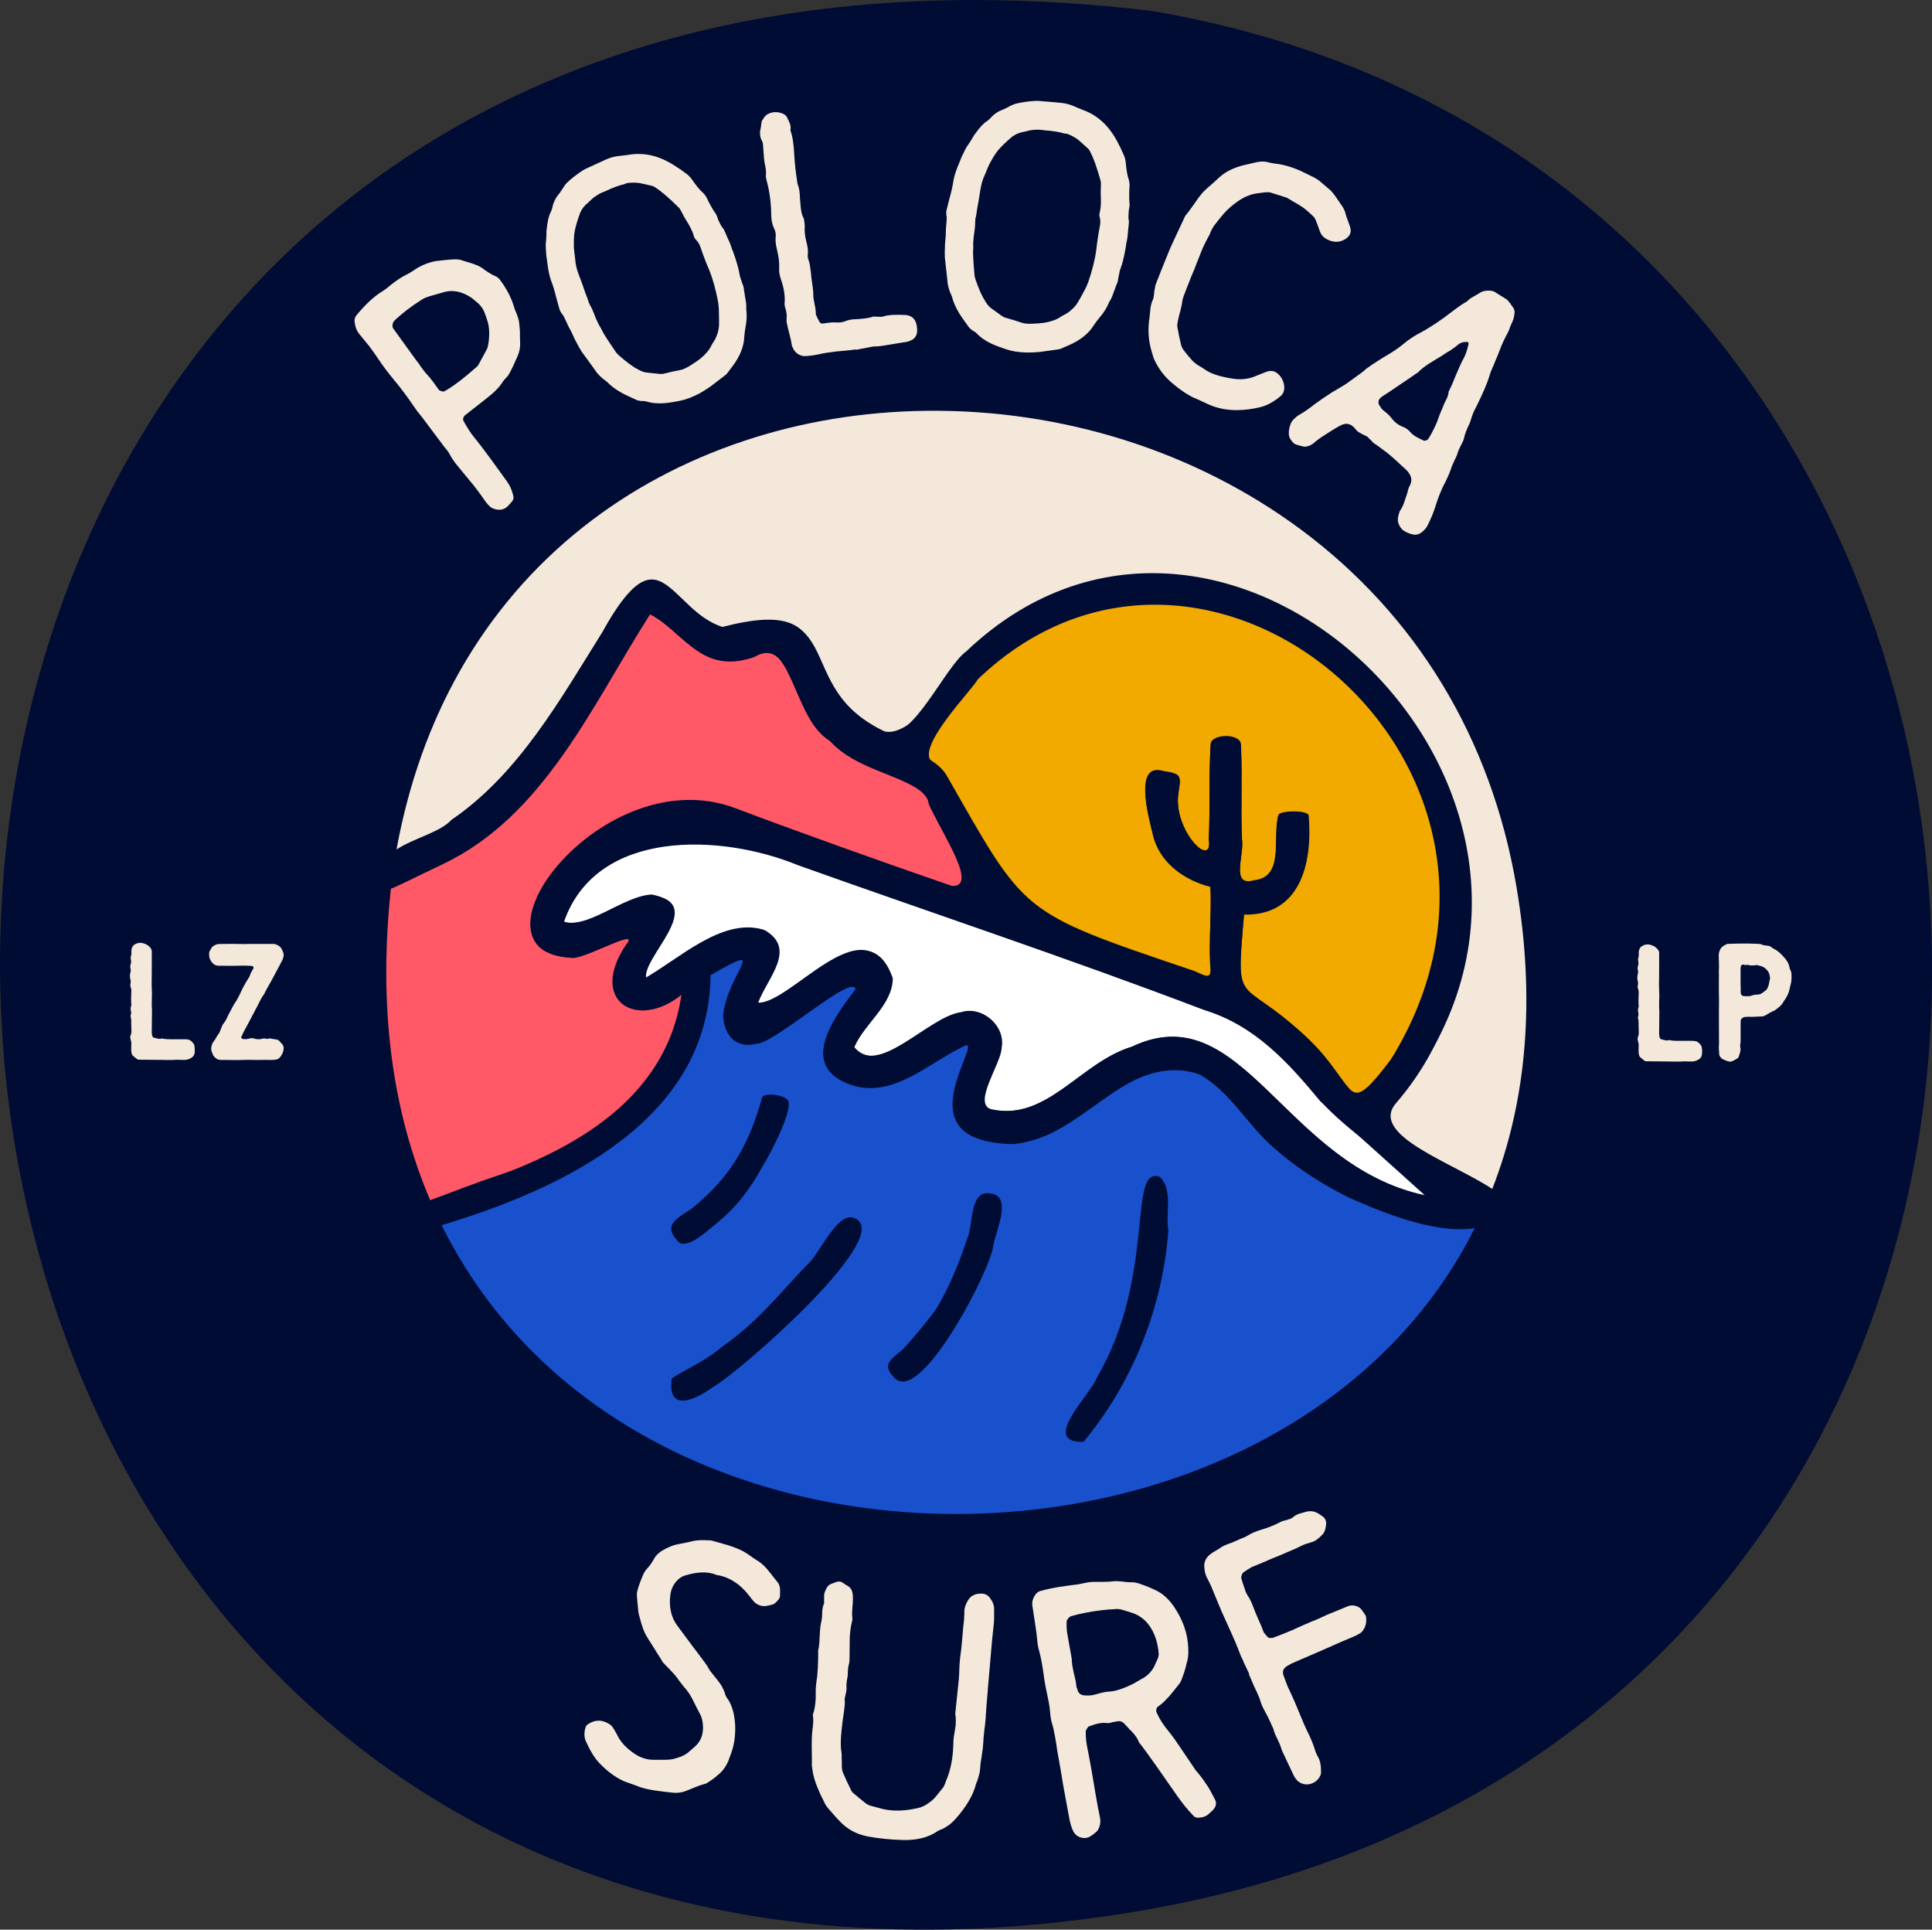 <?xml version="1.0" encoding="UTF-8"?> <svg xmlns="http://www.w3.org/2000/svg" viewBox="0 0 426.49 425.9"><rect x="0" y="0" width="426.49" height="425.9" fill="#333333" stroke="none"/><defs><style>.d{fill:#f3e8da;}.e{fill:#000c33;}.f{fill:#ff5867;}.g{fill:#fff;}.h{fill:#f2a900;}.i{fill:#1950cc;}</style></defs><g id="a"></g><g id="b"><g id="c"><g><path class="e" d="M254.14,2.4c-13.41-1.6-26.45-2.4-39.07-2.4-36.03,0-68.74,6.51-97.63,19.47-17.78,7.97-34.06,18.42-48.38,31.05-13.63,12.02-25.56,26.08-35.48,41.8-11.54,18.28-20.27,38.63-25.97,60.48C2.07,174.05-.47,196.21,.07,218.65c.53,22.38,4.11,44.37,10.63,65.37,6.66,21.47,16.24,41.33,28.45,59.01,10.22,14.8,22.24,27.95,35.7,39.07,14.1,11.65,29.89,21.14,46.91,28.2,37.25,15.47,80.11,19.46,127.4,11.87,28.88-4.64,55.19-13.78,78.21-27.19,21.47-12.51,40.04-28.67,55.19-48.05,14.33-18.33,25.4-39.25,32.89-62.17,7.24-22.14,10.96-45.52,11.05-69.47,.19-49.62-15.31-97.79-43.62-135.64C351.74,38.04,307.23,11.33,254.14,2.4Z"></path><g><path class="d" d="M33.54,219.54v.23c-.02,.2-.02,.39-.02,.56l-.02,1.22c0,.48,.02,.9,.05,1.24v.82l-.05,4.13c0,.19,.03,.45,.09,.8,.03,.23,.15,.39,.35,.47,.3,.11,.7,.2,1.2,.28,.08,.02,.18,0,.3-.02l.14-.02,.16-.05c.34,.09,.75,.15,1.22,.16l.61,.02h3.09c.25,0,.45,0,.61,.02,.39,.05,.7,.17,.94,.38,.25,.23,.43,.44,.54,.61,.08,.12,.13,.25,.16,.38,.09,.5,.11,1.05,.05,1.64-.05,.42-.26,.76-.63,1.01-.56,.38-1.15,.55-1.76,.52-.88-.05-1.84-.04-2.88,.02h-.82l-.82-.02-5.34-.05c-.2,0-.39-.07-.56-.21l-.8-.66c-.17-.16-.28-.4-.33-.73l-.05-.4v-.73l.02-.73c.02-.3-.05-.7-.21-1.2-.06-.2-.05-.41,.02-.61,.16-.39,.23-.79,.21-1.2l-.02-.63-.02-.61v-.91c-.02-.36-.06-.66-.14-.91-.02-.06-.02-.13,0-.21l.05-.19c.08-.3,.09-.57,.02-.82-.09-.41-.09-.74,.02-1.01,.05-.11,.07-.24,.07-.4-.03-.41-.05-.88-.05-1.43l.05-1.45c.02-.36-.04-.7-.16-1.01-.08-.19-.09-.38-.05-.59,.09-.44,.1-.77,.02-1.01-.16-.52-.16-1.06,0-1.64,.09-.3,.09-.62-.02-.98-.05-.2-.04-.41,.02-.61,.06-.22,.1-.39,.12-.52,.03-.19,.03-.36,0-.52-.09-.39-.09-.72,0-.98,.06-.16,.09-.36,.09-.61v-.61c.05-.7,.38-1.19,.98-1.45,.36-.16,.69-.23,.98-.23,.44,.02,.89,.14,1.36,.38,.28,.14,.55,.35,.8,.63,.27,.3,.39,.61,.38,.94v3.09c0,1.31,0,2.34-.02,3.07-.02,.39-.02,.89,0,1.5l.02,.4v.45c.02,.36,.03,.68,.05,.96l-.02,.02Z"></path><path class="d" d="M54.44,208.34h5.79c.42-.03,.87,.12,1.34,.45,.25,.16,.44,.35,.56,.59,.16,.28,.27,.53,.35,.75,.19,.41,.19,.88,0,1.41-.06,.19-.18,.44-.35,.75l-1.45,2.74c-.55,1.05-1.05,1.95-1.5,2.72l-.35,.63-.33,.63-.09,.19c-.03,.08-.06,.14-.09,.19-.27,.33-.54,.77-.82,1.31l-.35,.7-.35,.68-.96,1.83c-.38,.75-.7,1.36-.96,1.83-.77,1.36-1.3,2.4-1.62,3.12-.03,.06-.03,.12,0,.19s.08,.12,.14,.16c.09,.06,.22,.11,.38,.14,.47,.03,.88,0,1.22-.12,.42-.12,.83-.12,1.22,.02,.55,.19,1.16,.18,1.83-.02,.19-.06,.39-.05,.61,.02,.2,.06,.4,.07,.59,.02l.12-.05,.09-.02c.08-.02,.14-.02,.19,0,.19,.05,.43,.09,.73,.14l.35,.05,.35,.05c.23,.05,.41,.14,.54,.28l.35,.38,.35,.4c.22,.25,.32,.56,.3,.94-.03,.56-.25,1.14-.66,1.73-.28,.44-.68,.68-1.2,.73-.3,.03-.64,.05-1.03,.05l-1.03-.02-1.76,.02c-.72,0-1.3,0-1.76-.02-.39-.02-.95,0-1.66,.02l-.82,.02h-.84l-1.55-.02h-1.55c-.45,0-.84-.14-1.15-.42-.34-.28-.55-.55-.63-.8l-.09-.28-.14-.28c-.19-.52-.17-1.05,.05-1.62l.16-.38c.08-.14,.16-.26,.23-.35,.16-.17,.34-.45,.56-.84l.26-.45c.11-.17,.21-.31,.3-.42,.06-.08,.12-.16,.16-.26l.12-.3,.23-.56,.23-.59,.09-.19c.03-.06,.06-.12,.09-.16,.25-.28,.5-.66,.75-1.12l.28-.61,.3-.59,.4-.75,.38-.73c.31-.58,.6-1.05,.87-1.41l.49-.91c.19-.36,.34-.66,.45-.91,.39-.89,.95-1.92,1.69-3.09l.16-.26,.16-.26c.03-.27,.14-.55,.33-.87l.23-.4,.23-.4c.06-.12,.04-.25-.07-.38l-.07-.09s-.05-.05-.07-.05c-.92-.09-1.96-.12-3.12-.07-.95,.03-2.26,.03-3.91,0h-.42l-.4-.05c-.11,0-.21-.02-.3-.07l-.28-.14c-.33-.2-.63-.57-.91-1.1-.2-.39-.27-.92-.21-1.59,.02-.08,.04-.15,.07-.21l.26-.45c.09-.17,.18-.32,.26-.45,.11-.14,.27-.27,.47-.38,.42-.25,.82-.37,1.2-.35l.91-.02h.94c.77-.02,1.38-.02,1.85,0l1.15,.02h1.15v-.02Z"></path></g><g><path class="d" d="M366.29,219.89v.23c-.02,.2-.02,.39-.02,.56l-.02,1.22c0,.48,.02,.9,.05,1.24v.82l-.05,4.13c0,.19,.03,.45,.09,.8,.03,.23,.15,.39,.35,.47,.3,.11,.7,.2,1.2,.28,.08,.02,.18,0,.3-.02l.14-.02,.16-.05c.34,.09,.75,.15,1.22,.16l.61,.02h3.09c.25,0,.45,0,.61,.02,.39,.05,.7,.17,.94,.38,.25,.23,.43,.44,.54,.61,.08,.12,.13,.25,.16,.38,.09,.5,.11,1.05,.05,1.64-.05,.42-.26,.76-.63,1.01-.56,.38-1.15,.55-1.76,.52-.88-.05-1.84-.04-2.88,.02h-.82l-.82-.02-5.34-.05c-.2,0-.39-.07-.56-.21l-.8-.66c-.17-.16-.28-.4-.33-.73l-.05-.4v-.73l.02-.73c.02-.3-.05-.7-.21-1.2-.06-.2-.05-.41,.02-.61,.16-.39,.23-.79,.21-1.2l-.02-.63-.02-.61v-.91c-.02-.36-.06-.66-.14-.91-.02-.06-.02-.13,0-.21l.05-.19c.08-.3,.09-.57,.02-.82-.09-.41-.09-.74,.02-1.01,.05-.11,.07-.24,.07-.4-.03-.41-.05-.88-.05-1.43l.05-1.45c.02-.36-.04-.7-.16-1.01-.08-.19-.09-.38-.05-.59,.09-.44,.1-.77,.02-1.01-.16-.52-.16-1.06,0-1.64,.09-.3,.09-.62-.02-.98-.05-.2-.04-.41,.02-.61,.06-.22,.1-.39,.12-.52,.03-.19,.03-.36,0-.52-.09-.39-.09-.72,0-.98,.06-.16,.09-.36,.09-.61v-.61c.05-.7,.38-1.19,.98-1.45,.36-.16,.69-.23,.98-.23,.44,.02,.89,.14,1.36,.38,.28,.14,.55,.35,.8,.63,.27,.3,.39,.61,.38,.94v3.09c0,1.31,0,2.34-.02,3.07-.02,.39-.02,.89,0,1.5l.02,.4v.45c.02,.36,.03,.68,.05,.96l-.02,.02Z"></path><path class="d" d="M379.46,220.08l-.02-1.43v-2.18c.02-.95,.02-1.68,0-2.18,.03-.47,.04-1.02,.02-1.64l-.05-1.66c-.02-.47,.09-.93,.3-1.38,.09-.22,.21-.39,.35-.52,.23-.23,.58-.46,1.03-.68,.09-.05,.23-.08,.4-.09,.22-.02,.42-.02,.61-.02,.53,0,1.29-.02,2.27-.05h1.55l1.55,.05,.47,.02,.47,.02c.34,.05,.64,.14,.89,.28l.4,.05,.42,.05c.38,.02,.69,.13,.94,.35,.19,.16,.36,.27,.52,.35,.75,.34,1.58,1.05,2.48,2.13,.56,.67,.89,1.34,.98,2.02,.03,.16,.1,.34,.21,.56,.14,.27,.21,.53,.21,.8l.02,.52v.52c-.03,.59-.1,1.07-.21,1.43-.06,.17-.12,.38-.16,.61-.17,1.03-.62,2.02-1.34,2.98l-.21,.35-.23,.33c-.16,.19-.3,.34-.42,.45l-.49,.4-.49,.38c-.06,.05-.15,.1-.26,.16l-.28,.12-.56,.28-.54,.3-.26,.16-.26,.16c-.2,.12-.39,.2-.56,.23-.41,.05-.82,.07-1.24,.07l-.94,.05c-.36,.02-.66,0-.91-.02l-.42,.02-.4,.02c-.19,0-.38,.06-.59,.19-.28,.17-.43,.39-.45,.66l-.02,1.03v3.3c0,.34-.02,.62-.07,.82-.06,.27-.05,.54,.02,.82,.06,.27,.05,.53-.02,.8l-.16,.61-.21,.59c-.03,.12-.11,.23-.23,.3-.72,.47-1.24,.72-1.57,.75-.34,.02-.9-.16-1.66-.52-.23-.09-.48-.34-.73-.73-.03-.06-.05-.12-.07-.19l-.09-1.12c-.02-.42-.02-.8,0-1.12,.03-.33,.04-.61,.02-.84-.02-.69-.02-2.05-.02-4.08,0-2.19,0-3.58,.02-4.17v-1.45Zm4.8-2.51v1.34l.02,.21,.02,.19c.02,.17,.14,.33,.38,.47l.09,.05h.09c.47,.08,1.02,.07,1.64-.02,.22-.11,.48-.19,.8-.23l.4-.05,.42-.02c.36-.03,.67-.16,.94-.38l.42-.3,.4-.33c.09-.06,.18-.17,.26-.33l.16-.38c.06-.14,.11-.27,.14-.38l.07-.35,.07-.35c.05-.31,.1-.55,.16-.7,.02-.06,.02-.13,0-.21l-.05-.19-.02-.21-.05-.21c-.06-.42-.3-.84-.7-1.24-.38-.38-.78-.62-1.22-.73l-.4-.12c-.28-.09-.55-.12-.8-.07-.5,.09-.98,.09-1.43-.02l-.21-.05c-.08-.02-.14-.02-.19,0-.12,.05-.27,.05-.42,.02l-.19-.02-.19-.05c-.14-.05-.27-.02-.4,.09-.11,.09-.17,.2-.19,.33-.05,.36-.06,.84-.05,1.45v2.79Z"></path></g><g><path class="d" d="M92.26,90.98l-.88-1.25c-1.53-2.26-3.01-4.23-4.43-5.91-1.34-1.62-2.47-3.13-3.4-4.53-.56-.85-1.23-1.81-2.02-2.86l-2.22-2.71c-.58-.72-.93-1.65-1.04-2.79-.03-.47,.09-.89,.35-1.25,1.99-2.44,3.88-4.21,5.68-5.31,.31-.19,.67-.44,1.09-.76l.99-.81c1.19-.93,2.29-1.66,3.3-2.17,.35-.14,.78-.38,1.3-.73l.66-.43,.62-.4c1.35-.77,2.71-1.25,4.08-1.46,1.2-.16,2.36-.27,3.5-.35,.36-.02,.64-.02,.85-.02,.33,0,.62,.03,.87,.09l1.21,.38,1.28,.39c.97,.3,1.76,.65,2.38,1.05l.7,.52,.74,.49c.56,.36,1.07,.63,1.54,.82,.36,.14,.68,.41,.98,.81,1.12,1.5,1.99,3,2.59,4.52l.23,.63,.2,.59,.27,.85,.34,.79c.28,.7,.45,1.26,.53,1.69,.1,.62,.17,1.41,.23,2.35v1.23l.04,1.2c.05,.99-.14,1.97-.56,2.95-.67,1.57-1.29,2.88-1.86,3.92-.13,.26-.36,.56-.69,.89l-.34,.37-.35,.44c-.7,1.14-1.79,2.29-3.27,3.44l-5.15,4.05c-.13,.1-.24,.28-.33,.55-.07,.3-.06,.5,.02,.6,.89,1.63,1.68,2.84,2.36,3.64,1.02,1.25,2.25,2.87,3.7,4.85l1.79,2.47,1.79,2.47c.61,.81,1.07,1.87,1.38,3.15,.12,.44,.03,.86-.29,1.26-.45,.55-.84,.96-1.16,1.24-.58,.48-1.29,.66-2.12,.54-.78-.11-1.4-.41-1.84-.9l-.45-.52-.39-.51c-.68-1.01-1.49-2.12-2.44-3.34l-2.64-3.19-.75-.92-.75-.92c-.55-.74-.98-1.42-1.29-2.05-.11-.2-.27-.44-.46-.7l-.57-.68-4.96-6.62-.96-1.19Zm.02-10.97l.61,.9c.51,.73,.95,1.3,1.34,1.7,.41,.43,.87,.99,1.38,1.67l1.26,1.76c.1,.13,.3,.23,.59,.3,.27,.09,.48,.09,.63,.02,1.73-.93,4.04-2.66,6.93-5.2,.24-.18,.43-.38,.58-.62,.76-1.39,1.38-2.54,1.86-3.43,.16-.33,.28-.74,.35-1.25,.31-2,.23-3.72-.25-5.17l-.42-1.22c-.37-1.16-1.01-2.09-1.92-2.81l-.5-.42-.5-.42c-2.22-1.54-4.4-1.95-6.54-1.25l-1.47,.42-1.47,.42c-.66,.21-1.19,.44-1.58,.69-2.48,1.57-4.53,3.15-6.17,4.75-.16,.16-.27,.43-.33,.8-.05,.37-.01,.64,.13,.83l4.82,6.67,.65,.87Z"></path><path class="d" d="M161.52,54.81l.34,.82c.26,.71,.44,1.25,.56,1.63,.38,1.19,.65,2.23,.81,3.13,.03,.24,.09,.52,.18,.83l.26,.75,.16,.52,.21,.5c.13,.41,.2,.74,.19,.99l.17,1.05,.17,1.05c.16,.82,.21,1.51,.16,2.07,.18,1.38,.12,2.75-.17,4.12-.12,.65-.21,1.35-.26,2.08-.08,2.13-.95,4.3-2.6,6.5l-.49,.63-.51,.69c-.2,.29-.38,.49-.55,.6l-1.66,1.27-1.66,1.27c-.88,.61-1.7,1.13-2.45,1.54-1.61,.84-3.04,1.37-4.29,1.61l-1.63,.3c-2.25,.39-4.17,.35-5.75-.14-.16-.04-.33-.08-.52-.1h-.53c-.44-.03-.79-.1-1.04-.2l-1.77-.81c-.7-.32-1.28-.61-1.75-.88-1.3-.74-2.36-1.55-3.18-2.42-1.14-.77-2.01-1.64-2.62-2.6l-.74-1.03-.74-1.02c-.64-.87-1.13-1.54-1.47-2.01-.43-.71-.94-1.64-1.52-2.78l-.63-1.39-.74-1.4-.44-.94-.44-.94-.25-.48-.32-.4c-.25-.36-.42-.66-.49-.92l-.56-2.01-.59-2.21c-.26-.89-.51-1.62-.74-2.2-.37-.98-.66-2.48-.89-4.48l-.15-1.01-.06-1.04c-.08-.79-.08-1.48,0-2.08,.04-.34,.07-.83,.09-1.47v-.75l.09-.72c.16-1.59,.46-2.8,.91-3.62,.14-.27,.26-.66,.37-1.17,.1-.54,.37-1.18,.8-1.93l.37-.53,.39-.48,.4-.59,.42-.65c.3-.48,.59-.85,.88-1.11,.38-.37,.85-.78,1.41-1.22l.77-.58,.75-.52c.3-.23,.67-.45,1.11-.67l2.24-1.03,2.29-1.05c1.02-.45,2.1-.72,3.24-.8l1.27-.15,1.21-.18c2.21-.23,4.39,.09,6.53,.99,1.67,.7,3.57,1.87,5.71,3.51,.26,.21,.54,.5,.84,.88,1,1.47,1.88,2.55,2.66,3.22,.23,.22,.47,.55,.72,.98l.4,.85,.45,.83c.34,.64,.66,1.18,.99,1.62,.14,.16,.27,.4,.41,.74l.27,.79,.36,.75c.27,.57,.56,1.03,.89,1.39,.25,.53,.53,1.15,.81,1.85l.36,.76,.15,.36,.13,.32,.33,.93Zm-31.11,12.8l.42,.89,.39,.96c.22,.62,.53,1.33,.93,2.12l.57,.99,.52,1.01c.34,.57,.79,1.27,1.35,2.11l.68,1,.7,1.05c.15,.19,.34,.39,.57,.62,1.69,1.51,3.14,2.58,4.36,3.21,.73,.41,1.4,.63,1.98,.67l1.23,.13,1.23,.13c.53,.07,.95,.05,1.26-.04l1.84-.44,1.82-.37c.52-.11,1.15-.39,1.89-.83,.91-.55,1.71-1.09,2.42-1.63,1.19-.99,2-1.94,2.44-2.87,.07-.17,.21-.4,.4-.7l.23-.36,.22-.36c.56-1.15,.85-2.21,.87-3.18v-1.28l-.02-1.22-.04-1.26c-.05-.47-.1-.88-.13-1.22-.53-2.84-1.2-5.24-2.01-7.21-.67-1.54-1.31-3.23-1.93-5.07-.18-.53-.47-1.01-.87-1.45l-.29-.31c-.09-.14-.16-.25-.2-.35-.19-.81-.6-1.76-1.23-2.85l-.83-1.36-.72-1.36c-.23-.47-.46-.82-.7-1.04-2.1-2.08-3.78-3.52-5.03-4.32l-.36-.23c-.14-.08-.27-.14-.39-.16l-1-.23-1-.23c-.83-.19-1.52-.28-2.08-.26l-.84,.03c-.31,.02-.58,.06-.8,.12l-.59,.24-.63,.15c-.63,.19-1.34,.45-2.13,.77l-1.07,.49-1.05,.43c-.62,.29-1.27,.7-1.95,1.23l-.81,.76-.85,.78c-.5,.52-.88,1.11-1.14,1.75-.57,1.55-.96,2.88-1.18,4-.15,.77-.21,1.88-.18,3.32,0,.35,.04,.84,.12,1.44l.1,.76,.08,.71c.08,1.07,.33,2.14,.74,3.21,.24,.68,.57,1.56,.98,2.63l.23,.7,.27,.79c.25,.61,.45,1.15,.61,1.61,.04,.27,.23,.72,.56,1.37Z"></path><path class="d" d="M188.86,77.12l-.83,.12-3.73,.37c-1.37,.16-2.58,.36-3.64,.61l-1.31,.23-1.28,.13c-.65,.09-1.28-.05-1.9-.43-.58-.38-.99-.89-1.2-1.52l-.13-.18-.03-.19c-.09-.68-.28-1.54-.55-2.56l-.33-1.3-.27-1.25c-.03-.19-.04-.49-.02-.89,.08-.61,0-1.33-.25-2.15-.16-.44-.22-.86-.18-1.27,.12-1.54-.15-3.26-.81-5.16-.33-.92-.46-1.76-.4-2.53,.08-1.07-.1-2.52-.55-4.35-.24-1.03-.31-1.9-.21-2.61,.05-.57-.06-1.14-.33-1.69-.42-.87-.64-1.85-.66-2.94-.01-2.72-.36-5.3-1.03-7.76-.14-.54-.19-.98-.13-1.32,.03-.47-.01-1.04-.14-1.72l-.17-.87-.12-.83-.11-1.53-.11-1.53-.06-.44c-.02-.16-.08-.3-.16-.43-.35-.58-.49-1.29-.44-2.13l.2-1.07,.15-1.07,.07-.21,.13-.17c.31-.61,.7-1.04,1.16-1.3,1.08-.55,2.21-.57,3.37-.07,.46,.2,.76,.49,.92,.87l.28,.61,.28,.61c.16,.44,.22,.86,.18,1.27-.05,.14-.04,.29,.01,.45,.44,1.23,.71,3.08,.82,5.56,.05,.82,.14,1.84,.27,3.05l.21,1.51,.22,1.56c.24,.53,.4,1.24,.49,2.12l.05,1.09,.1,1.08,.07,.88,.12,.83c.12,.65,.31,1.2,.58,1.66l.12,.88c.05,.33,.07,.6,.07,.84-.09,1.04,.04,2.2,.38,3.48,.27,1.02,.38,1.87,.3,2.54-.05,.57,0,1.01,.13,1.32,.2,.5,.34,1.15,.42,1.93l.13,.93,.09,.98,.27,1.95c.11,.78,.17,1.44,.17,1.97-.02,.33,.01,.69,.1,1.08l.2,1.07c.2,.93,.28,1.65,.25,2.15l.36,.8,.41,.79c.17,.31,.41,.46,.71,.45l.63-.09,.68-.09c.52-.07,.95-.1,1.28-.08,1.1,.08,1.95-.02,2.54-.3,.44-.19,1-.32,1.69-.38l1.14-.06,1.08-.1c.82-.08,1.53-.23,2.13-.44,.1-.01,.25-.02,.45-.01l.4,.04h.7c.24,.04,.45,.02,.64-.04,.66-.23,1.44-.35,2.34-.37l1.19-.02,1.2,.03c1.57,.05,2.47,.85,2.72,2.41,.11,.78,.11,1.36,0,1.74-.18,.62-.52,1.07-1.01,1.33-.65,.36-1.35,.55-2.11,.59l-1.6,.27-1.6,.27c-1.36,.25-2.45,.37-3.28,.36l-3.88,.74v-.05Z"></path><path class="d" d="M248.66,53.45l-.11,.88c-.13,.75-.23,1.31-.31,1.7-.25,1.23-.53,2.27-.84,3.12-.09,.22-.18,.49-.25,.81l-.15,.78-.12,.53-.07,.54c-.09,.42-.19,.74-.32,.95l-.37,1-.37,1c-.27,.79-.56,1.42-.88,1.87-.53,1.29-1.25,2.46-2.18,3.5-.43,.51-.85,1.07-1.25,1.68-1.12,1.81-2.94,3.27-5.47,4.38l-.73,.31-.79,.35c-.32,.16-.58,.24-.78,.25l-2.07,.29-2.07,.29c-1.07,.1-2.04,.14-2.9,.13-1.81-.06-3.32-.3-4.53-.72l-1.57-.55c-2.15-.77-3.8-1.75-4.94-2.96-.12-.11-.25-.23-.4-.35l-.46-.26c-.37-.24-.64-.48-.81-.7l-1.14-1.58c-.45-.62-.81-1.16-1.09-1.63-.77-1.29-1.29-2.51-1.57-3.67-.61-1.23-.94-2.42-.99-3.55l-.14-1.26-.14-1.26c-.13-1.07-.22-1.9-.28-2.47-.03-.83-.01-1.89,.05-3.17l.14-1.52,.05-1.58,.08-1.03,.08-1.03,.02-.54-.08-.51c-.05-.44-.04-.78,.03-1.04l.5-2.02,.58-2.21c.21-.9,.36-1.66,.44-2.28,.16-1.04,.64-2.48,1.44-4.34l.37-.95,.47-.94c.32-.72,.66-1.32,1.02-1.81,.2-.27,.47-.69,.8-1.24l.38-.65,.42-.59c.93-1.31,1.78-2.21,2.57-2.7,.25-.17,.55-.44,.9-.83,.35-.42,.9-.85,1.65-1.28l.58-.27,.58-.23,.64-.32,.69-.36c.5-.27,.93-.44,1.31-.53,.51-.13,1.12-.26,1.83-.36l.96-.13,.9-.08c.37-.05,.8-.06,1.3-.04l2.46,.21,2.5,.22c1.11,.11,2.18,.41,3.21,.9l1.18,.5,1.14,.44c2.04,.88,3.77,2.24,5.2,4.08,1.11,1.43,2.19,3.39,3.23,5.87,.13,.31,.22,.71,.3,1.18,.14,1.77,.38,3.14,.72,4.11,.09,.31,.14,.71,.15,1.21l-.07,.94-.02,.94c-.02,.72,0,1.36,.06,1.89,.04,.2,.04,.49,0,.84l-.15,.82-.05,.84c-.05,.62-.02,1.17,.09,1.65-.04,.59-.11,1.26-.2,2.01l-.06,.84-.05,.39-.04,.34-.17,.97Zm-33.38-4.2l-.07,.98-.13,1.03c-.11,.65-.19,1.41-.24,2.3v1.14l-.04,1.14c.02,.66,.06,1.5,.13,2.5l.1,1.2,.09,1.25c.04,.24,.1,.51,.2,.82,.72,2.14,1.46,3.79,2.21,4.94,.44,.72,.9,1.24,1.39,1.57l1,.72,1,.72c.42,.32,.8,.51,1.12,.59l1.82,.53,1.76,.57c.51,.16,1.2,.23,2.06,.21,1.06-.03,2.03-.11,2.91-.23,1.52-.27,2.7-.7,3.54-1.29,.15-.11,.38-.25,.7-.41l.37-.2,.37-.2c1.05-.73,1.83-1.51,2.33-2.34l.64-1.11,.58-1.07,.59-1.12c.19-.44,.35-.82,.49-1.13,.94-2.73,1.54-5.15,1.81-7.27,.18-1.67,.45-3.45,.82-5.36,.1-.55,.09-1.11-.04-1.69l-.1-.41c-.01-.17-.01-.3,0-.4,.23-.8,.35-1.83,.34-3.08l-.05-1.59,.04-1.53c.03-.52,0-.94-.09-1.25-.8-2.85-1.55-4.93-2.24-6.24l-.2-.37c-.08-.14-.17-.25-.26-.33l-.76-.69-.76-.69c-.62-.57-1.18-.99-1.68-1.25l-.75-.39c-.28-.13-.53-.23-.76-.29l-.64-.08-.62-.18c-.64-.15-1.39-.28-2.24-.38l-1.18-.1-1.13-.14c-.69-.05-1.45-.02-2.3,.11l-1.08,.26-1.12,.26c-.69,.21-1.31,.53-1.86,.96-1.26,1.07-2.26,2.03-3,2.9-.51,.6-1.1,1.53-1.79,2.8-.17,.31-.38,.75-.61,1.31l-.29,.71-.28,.66c-.45,.97-.77,2.02-.94,3.16-.12,.71-.27,1.64-.45,2.77l-.14,.73-.15,.82c-.08,.65-.17,1.22-.26,1.7-.1,.25-.16,.74-.19,1.47Z"></path><path class="d" d="M263.72,59.27l-.75,1.77c-.53,1.34-.97,2.46-1.31,3.35l-.4,1.06c-.14,.41-.23,.76-.28,1.05-.05,.55-.2,1.27-.43,2.17l-.3,1.1-.24,1.08-.11,.65c-.03,.24-.03,.45,0,.64,.21,1.27,.48,2.57,.81,3.92,.1,.44,.29,.84,.56,1.2,.5,.67,1.16,1.47,1.99,2.39,.25,.25,.59,.54,1.03,.86l.94,.56,.92,.6c1.22,.83,3.18,1.47,5.88,1.89,1.7,.29,3.31,.15,4.83-.42l1.42-.58c.6-.25,1.09-.43,1.47-.56,.94-.28,1.76-.08,2.47,.61,.78,.76,1.21,1.69,1.28,2.79,.04,.84-.23,1.51-.8,2.02-.5,.43-1.09,.86-1.77,1.28-.92,.57-1.87,.97-2.86,1.2-1.62,.38-3.24,.59-4.86,.62-2.37,.03-4.54-.4-6.51-1.3l-1.21-.56-1.21-.56c-1.6-.6-3.45-1.79-5.55-3.57-1.56-1.3-2.82-2.92-3.78-4.85-.18-.33-.34-.75-.48-1.27l-.2-.67-.17-.61c-.62-2.25-.73-4.6-.35-7.04l.11-1.02,.09-.98c.11-.77,.29-1.41,.54-1.91,.09-.21,.16-.5,.21-.87l.06-.4,.03-.47,.16-.89c.04-.34,.1-.62,.19-.83l1.46-3.71,1.52-3.74c.38-.91,.9-2.04,1.55-3.41l1.61-3.44,.17-.41,.22-.39,.94-1.21,.91-1.27c.75-1.11,1.37-1.95,1.87-2.53,.51-.53,.93-.94,1.27-1.23,.71-.59,1.48-1.28,2.32-2.07,1.19-1.14,2.73-2,4.62-2.59,.53-.17,1.17-.33,1.91-.48l1.96-.46c.81-.16,1.55-.17,2.2-.03l.88,.21,.85,.14c2.22,.22,4.6,1,7.15,2.32l.8,.39,.8,.39c.46,.26,.83,.51,1.13,.74,.95,.79,1.73,1.46,2.36,2.01,.41,.39,.83,.9,1.27,1.55l.56,.82,.56,.82c.48,.63,.81,1.29,.99,1.97,.08,.39,.25,.89,.49,1.49l.51,1.45c.38,1.12,.04,2.03-1.04,2.72-1.06,.66-2.19,.77-3.4,.33-1.15-.41-1.88-1.08-2.2-2l-.3-.82c-.43-1.25-.76-2.03-.99-2.34-.07-.1-.64-.63-1.74-1.59-.5-.42-1.16-.88-1.99-1.37l-1.08-.61-1.06-.66-.36-.15-.43-.13-1.51-.48-1.46-.46c-.19-.05-.42-.07-.67-.07l-.66,.04-.68,.09-.68,.09c-1.71,.17-3.44,.92-5.17,2.26-1.19,.89-2.26,1.93-3.2,3.14l-.67,.84-.69,.88c-.47,.69-.8,1.35-1,1.98-.5,.86-1,1.82-1.49,2.9-.31,.73-.67,1.62-1.08,2.7-.22,.51-.47,1.16-.76,1.93Z"></path><path class="d" d="M333.36,66.96c.27,.35,.49,.65,.66,.91,.27,.39,.38,.81,.31,1.26l-.1,.68c-.04,.26-.1,.49-.17,.68l-.16,.44-.17,.37c-.17,.37-.29,.65-.37,.84-.15,.55-.46,1.25-.94,2.09l-.49,1c-.19,.39-.35,.75-.48,1.07l-.83,2.12c-.35,.85-.64,1.55-.87,2.09-.49,1.08-.82,1.93-.99,2.56-.45,1.49-1.33,3.57-2.64,6.23l-.41,.81-.4,.81c-.26,.64-.47,1.21-.62,1.71-.06,.29-.18,.61-.35,.98l-.43,.92c-.34,.78-.56,1.42-.67,1.93-.07,.45-.29,1.01-.66,1.68l-.4,.81c-.16,.3-.27,.57-.34,.81-.08,.31-.2,.64-.35,.98l-.43,.92c-.4,.81-.66,1.45-.78,1.9-.18,.53-.44,1.17-.78,1.9l-.43,.92-.47,.89c-.68,1.47-1.24,2.89-1.65,4.24-.45,1.5-1.08,3.03-1.9,4.61-.29,.52-.7,.97-1.22,1.36-.67,.51-1.38,.66-2.13,.43-.43-.09-.86-.25-1.27-.46-.74-.34-1.26-.87-1.57-1.58-.33-.69-.37-1.42-.13-2.19l.13-.47c.05-.17,.1-.3,.13-.4,.41-.56,.75-1.23,1.01-2.03l.37-1.09,.34-1.05,.17-.68c.07-.24,.15-.45,.25-.62,.79-1.34,.46-2.65-1.01-3.92l-1.2-1.1-1.16-1.07c-.93-.84-1.75-1.5-2.45-1.98l-.91-.68c-.36-.29-.67-.5-.94-.64-.25-.16-.52-.42-.82-.79l-.43-.41c-.13-.15-.26-.28-.39-.38l-.48-.26-.51-.23c-.45-.24-.78-.42-1-.56-.15-.12-.36-.33-.63-.63l-.28-.36-.38-.31c-.61-.5-1.33-.61-2.14-.34l-.4,.18-.43,.22-1.45,.85-1.44,.92c-1.1,.68-2.02,1.35-2.77,2.01-.17,.16-.42,.31-.76,.46-.51,.22-.96,.3-1.34,.25-.43-.09-1.02-.25-1.77-.48-.39-.15-.8-.56-1.22-1.24-.34-.57-.41-1.35-.21-2.32,.2-.93,.52-1.58,.95-1.96l.25-.24,.26-.24c.19-.18,.36-.32,.52-.41,1.15-.63,2.39-1.49,3.72-2.56,.52-.38,1.15-.82,1.89-1.32l.95-.62,.95-.63,.96-.56,.99-.59c.79-.46,1.42-.87,1.9-1.25l.91-.66,.91-.66c.76-.52,1.35-.99,1.78-1.41l1.21-.86,1.21-.79c.98-.64,1.83-1.16,2.53-1.56,1.38-.82,2.5-1.61,3.36-2.35,1.16-.96,2.43-1.8,3.8-2.5,1.33-.7,2.98-1.75,4.96-3.15l1.3-.98,1.27-.94c.99-.76,1.88-1.35,2.65-1.78,.33-.36,.81-.72,1.43-1.06l.83-.47,.76-.46c.55-.32,1.28-.44,2.2-.37,.38,.05,.67,.14,.87,.26l1.35,.84,1.39,.87,.72,.83Zm-20.6,29.52l.71,.38,.74,.34c.17,.1,.38,.1,.63,0,.25-.1,.42-.23,.52-.41l.62-1.08,.58-1.11c.42-.84,.74-1.59,.95-2.27,.12-.36,.32-.86,.58-1.5l.31-.7,.3-.77c.07-.19,.18-.43,.31-.7l.38-.71c.24-.56,.38-1.07,.4-1.51,.27-.54,.56-1.15,.86-1.84l.78-1.9c.67-1.61,1.24-2.84,1.71-3.68,.37-.67,.71-1.66,1.02-2.98,.12-.41-.04-.6-.48-.58-.79,0-1.48,.26-2.05,.81-.41,.35-.96,.74-1.66,1.19l-.86,.51-.85,.58-1.35,.81-1.38,.85c-1.05,.67-1.87,1.32-2.46,1.94-.15,.13-.34,.26-.56,.37l-.29,.21-.29,.21-3.37,2.28c-1.26,.88-2.4,1.63-3.4,2.25-.09,.06-.21,.15-.36,.28l-.28,.34c-.13,.11-.2,.3-.22,.58-.01,.33,.04,.56,.14,.69l.37,.56c.14,.24,.29,.43,.44,.55l1.03,.84c.36,.34,.67,.67,.91,.99,.68,.89,1.51,1.52,2.51,1.91,.63,.21,1.22,.65,1.78,1.32,.34,.36,.76,.68,1.26,.95Z"></path></g><g><path class="d" d="M138.42,393.41c-2.05-.75-4.08-2.16-6.08-4.24-1.01-1.05-2-2.62-2.95-4.72-.45-.92-.5-1.97-.14-3.16,.07-.29,.25-.53,.53-.72,1.32-.88,2.64-1.03,3.97-.44,.68,.28,1.18,.64,1.49,1.08,.35,.52,.67,1.06,.96,1.64,.66,1.42,1.77,2.7,3.33,3.84,1.54,1.17,3.12,1.74,4.74,1.72h2.09c.82,.02,1.52-.03,2.09-.14,1.48-.32,2.62-.8,3.42-1.44l1.4-1.21c1.34-1.12,1.98-2.64,1.92-4.56-.04-1.09-.25-1.98-.63-2.7l-.67-1.26-.62-1.25c-.71-1.51-1.46-2.68-2.27-3.5-.25-.3-.58-.73-.99-1.27l-.46-.65-.51-.67c-.28-.32-.65-.72-1.12-1.21l-1.13-1.16-.31-.33c-.14-.12-.23-.25-.29-.37-.25-.48-.58-1.01-.98-1.59l-.98-1.59c-.88-1.32-1.52-2.37-1.91-3.16-.26-.56-.51-1.22-.73-1.98l-.28-1.01-.28-1.01c-.04-.19-.08-.42-.13-.69l-.06-.72c-.19-1.75-.27-2.85-.25-3.31,.12-.82,.56-2.12,1.32-3.92,.27-.65,.61-1.17,1-1.57,.51-.53,1.04-1.29,1.57-2.27,.36-.59,.91-1.12,1.65-1.6,1.33-.8,2.64-1.31,3.93-1.52,.87-.15,1.78-.34,2.73-.57,.51-.14,1.13-.21,1.86-.24h.91l.96,.03c.18,0,.4,.02,.67,.08l.68,.19,2.68,.76c1.44,.45,2.6,.91,3.47,1.37,.42,.22,.94,.56,1.57,1l.77,.55,.78,.5c.89,.5,1.8,1.35,2.72,2.54l.88,1.12,.85,1.06c.38,.42,.58,1,.61,1.72v.7l-.02,.68c0,.29-.12,.57-.36,.84l-.28,.33-.33,.31c-.27,.26-.54,.41-.81,.46l-.71,.17-.69,.13c-.51,.03-.97-.03-1.38-.18-.49-.21-.87-.46-1.13-.73l-.53-.62-.51-.67c-.44-.55-.79-.97-1.05-1.24-1.66-1.75-3.51-2.85-5.56-3.31l-.46-.06-.43-.15c-1.82-.7-4.1-.61-6.85,.25-.69,.22-1.31,.67-1.89,1.35-.7,.85-1.12,1.85-1.24,2.98-.17,1.26-.12,2.5,.16,3.7,.23,1.05,.67,2.03,1.34,2.95,1.94,2.64,3.52,4.74,4.73,6.33l1.26,1.69c.48,.64,.86,1.22,1.13,1.75,.13,.23,.31,.47,.54,.73l.59,.75,.74,.91,.68,.94c.45,.74,.76,1.44,.95,2.11,.04,.19,.14,.41,.3,.65l.17,.28,.22,.29c.86,1.38,1.35,3.17,1.49,5.37,.15,2.63-.25,5.06-1.2,7.29l-.15,.43-.15,.43c-.58,1.29-1.32,2.29-2.22,3l-.7,.6-.73,.54-.78,.52c-.29,.22-.57,.35-.84,.39-.56,.15-1.21,.38-1.96,.68l-1.95,.79c-1.01,.42-2.08,.57-3.22,.44l-2.16-.25c-.82-.12-1.53-.22-2.15-.3-1.51-.26-2.73-.6-3.66-1.01l-1.99-.72Z"></path><path class="d" d="M218.07,372.95l-.14,1.61-.13,1.56c-.1,1.17-.17,2.13-.2,2.87l-.13,1.46-.17,1.4c-.14,1.2-.22,2.14-.24,2.81-.03,.71-.15,1.72-.37,3.06l-.23,1.5-.13,1.51c-.02,.27-.08,.55-.17,.85l-.22,.84-.21,.64-.26,.64c-.62,2.48-2.14,5.08-4.57,7.8-.78,.88-1.71,1.59-2.77,2.14l-.63,.25c-.25,.11-.44,.22-.58,.3-1.97,1.35-4.47,1.99-7.51,1.93-2.73-.07-5.34-.33-7.83-.78-.6-.12-1.16-.27-1.68-.45-1.7-.58-3.16-1.5-4.37-2.76-.4-.41-.85-.88-1.34-1.43l-1.29-1.48c-.28-.29-.53-.65-.77-1.08-1.5-2.93-2.4-5.23-2.69-6.91l-.16-1.08c-.07-.41-.09-.77-.06-1.07,.02-.64,.01-1.52-.02-2.63-.04-1.83,0-3.42,.16-4.79,.17-1.17,.21-2.04,.13-2.62l-.06-.46c.01-.13,.04-.27,.09-.4,.31-.85,.49-2,.55-3.44v-1.77c.03-.67,.08-1.24,.15-1.71,.28-1.63,.41-3.96,.4-7,.11-.46,.19-.99,.24-1.6l.09-1.61c.06-1.45,.19-2.53,.38-3.26,.06-.26,.1-.6,.14-1l.03-.96c.04-.81,.18-1.45,.42-1.94v-1.72c0-.44,.18-.98,.54-1.62,.2-.42,.52-.73,.94-.93,.42-.17,.82-.32,1.2-.45,.52-.16,.94-.14,1.26,.06l.72,.47,.77,.47c.45,.31,.72,.79,.84,1.44,.07,.34,.1,.79,.09,1.32l-.04,1.01-.08,.95c-.07,.8-.08,1.46-.02,1.97,.04,.27,.04,.56-.02,.86-.3,1.12-.48,2.42-.54,3.9l-.02,1.97-.02,1.97-.02,.86c0,.34-.04,.62-.12,.85-.1,.36-.17,.79-.21,1.3l-.06,1.31-.1,.6-.11,.65c-.08,.53-.1,.97-.06,1.31s-.02,.84-.18,1.5l-.17,.75c-.06,.3-.07,.55-.02,.76,.03,.41,.01,.84-.06,1.31l-.16,1.3c-.21,1.26-.36,2.43-.46,3.5-.26,2.27-.28,4.01-.05,5.21l.04,.66v.66l.03,.76v.76c0,.64,.07,1.15,.21,1.54,.26,.56,.55,1.23,.89,2l.94,1.95c.08,.24,.26,.48,.55,.71,1.16,.98,2.06,1.71,2.69,2.21,.35,.27,.74,.45,1.17,.56l1.68,.45c.62,.19,1.19,.32,1.69,.4,2.06,.35,4.38,.23,6.96-.36,.86-.16,1.76-.61,2.7-1.34,.5-.36,1.02-.87,1.55-1.54l.68-.85,.68-.85c.11-.12,.21-.32,.3-.58l.13-.29,.08-.3c1.04-2.3,1.61-5,1.71-8.1l.02-.86,.07-.85,.21-1.3,.21-1.3c.08-.97,.06-1.85-.08-2.64l.63-6.07c.12-1.03,.2-1.91,.23-2.61,.02-1.38,.1-2.69,.24-3.93,.13-.76,.26-1.85,.38-3.26l.28-3.27c.18-1.33,.27-2.49,.25-3.47,0-.74,.27-1.56,.82-2.46,.59-.99,1.56-1.48,2.91-1.47,.81,0,1.44,.31,1.89,.92,.64,.83,.95,1.64,.95,2.41v2.18c-.02,.81-.08,1.53-.17,2.16l-.26,2.41-.21,2.41c-.11,1.24-.24,2.75-.39,4.52l-.37,4.22Z"></path><path class="d" d="M231.84,378.09l-.1-.85c-.07-.77-.26-1.86-.58-3.28l-.34-1.63-.29-1.64c-.31-2.54-.68-4.57-1.08-6.11-.25-.84-.4-1.57-.44-2.18-.09-1.11-.26-2.43-.5-3.96l-.6-3.94c-.13-.73,0-1.43,.39-2.12,.33-.64,.75-1.04,1.27-1.2,.68-.19,1.4-.37,2.16-.54,.92-.2,2.31-.43,4.18-.69l2.05-.26,2.08-.42c.33-.06,.77-.1,1.31-.13h2.25c.88-.01,1.63-.06,2.23-.13,.47-.05,1.12-.03,1.96,.06l1,.13,.98,.03c.51-.02,1.09,.08,1.74,.3,1.2,.4,2.3,.84,3.3,1.31,1.63,.7,3.06,1.93,4.29,3.69,1.34,1.98,2.26,3.99,2.76,6.01,.32,1.24,.48,2.7,.47,4.37-.02,.45-.09,.96-.19,1.52l-.22,.76-.17,.75c-.18,.72-.46,1.57-.83,2.55-.16,.47-.36,.87-.61,1.18l-1.38,1.73c-.5,.64-.99,1.18-1.45,1.64-.22,.28-.54,.59-.96,.94l-.49,.39-.54,.4c-.11,.12-.2,.32-.25,.61-.03,.24,.01,.46,.11,.65,.62,1.39,1.5,2.76,2.62,4.09,.39,.48,.84,1.06,1.34,1.76l1.25,1.83,1.73,2.56,1.73,2.56c.34,.35,.7,.8,1.11,1.34l.54,.72,.49,.73c.35,.45,.71,1.02,1.07,1.7l.47,.89,.47,.89c.46,.84,.31,1.65-.44,2.43l-.48,.44-.48,.44c-.5,.46-1.17,.72-2.01,.77-.54,.06-.95-.05-1.24-.34-1.25-1.28-2.47-2.77-3.66-4.47-3.36-4.86-6-8.6-7.93-11.19l-.32-.35c-.1-.15-.17-.28-.22-.37-.19-.51-.49-1.02-.89-1.53l-.58-.67-.62-.61-.58-.66-.63-.66c-.33-.32-.73-.47-1.21-.45l-.45,.08-.45,.08-.45,.08-.44,.13c-.33,.06-.62,.08-.86,.05-.95-.14-2.23,.11-3.86,.74-.13,.06-.27,.22-.43,.49-.16,.23-.25,.42-.26,.56-.03,1.2,.08,2.37,.32,3.53,.29,1.42,.61,3.17,.98,5.25l.88,5.22,.47,2.63,.52,2.62c.12,.69,.03,1.41-.28,2.15l-.19,.39c-.11,.16-.21,.28-.29,.36-.53,.47-1,.83-1.4,1.07-.68,.39-1.4,.47-2.16,.23-.72-.21-1.26-.68-1.63-1.4-.37-.75-.67-1.74-.89-2.97l-1.28-6.94-.65-3.93-.71-3.97-.21-1.5-.27-1.54c-.21-1.19-.44-2.21-.7-3.05-.09-.29-.17-.65-.24-1.08l-.14-1.1h.05Zm5.19-8.87l.38,1.57c.11,.63,.19,1.18,.24,1.65l.09,.19,.08,.19c.19,.85,.69,1.31,1.52,1.37,.93,.07,1.68,.03,2.23-.14l1.66-.45c.66-.15,1.24-.24,1.75-.26,1.39-.08,3.19-.69,5.41-1.83l.74-.44,.79-.45c1.53-.78,2.59-1.94,3.17-3.48l.3-.62,.25-.61c.11-.33,.16-.63,.15-.9-.17-2.12-.7-3.94-1.58-5.45-1.04-1.8-2.48-2.99-4.32-3.59l-1.03-.33-1.08-.32c-.54-.18-1.12-.23-1.72-.16l-1.32,.08-1.36,.14c-2.48,.27-4.79,.72-6.93,1.33-.23,.08-.45,.25-.67,.53-.22,.28-.33,.54-.32,.77v1.13l.08,1.06c.14,.79,.31,1.75,.51,2.88l.27,1.49,.27,1.54c0,.75,.15,1.78,.45,3.1Z"></path><path class="d" d="M274.5,366.68l-.41-.81-.34-.79c-.58-1.58-1.48-3.7-2.7-6.36l-1.43-3.17-1.32-3.17-.86-2.1c-.32-.74-.65-1.4-.97-1.99-.32-.56-.52-1.28-.6-2.16-.17-1.24,.26-2.27,1.3-3.09,.33-.25,.77-.54,1.33-.85l.65-.39,.63-.44c.36-.19,.83-.4,1.43-.62l.76-.27,.69-.3,.69-.3,.74-.32c.6-.22,1.07-.45,1.41-.67,.81-.5,1.75-.9,2.82-1.22,1.53-.44,2.92-.99,4.18-1.65,.17-.11,.43-.22,.79-.34l.89-.22,.28-.12,.34-.09c.25-.11,.44-.21,.58-.31,.33-.33,.79-.6,1.35-.81l.73-.21,.73-.21c1.07-.32,2.07-.16,3,.46l.7,.47c.67,.44,.95,1.09,.84,1.94-.1,.96-.35,1.65-.75,2.08-.9,.97-1.72,1.55-2.49,1.74-.92,.25-1.62,.5-2.1,.74-.84,.44-1.93,.93-3.26,1.47l-1.62,.7-1.69,.68-2.22,.96-2.29,.94c-.26,.15-.58,.34-.96,.58l-.89,.61c-.14,.1-.26,.3-.35,.59-.11,.27-.14,.48-.1,.65l.38,1.26,.43,1.24c.12,.46,.31,.87,.54,1.25,.49,.7,.94,1.62,1.36,2.76l.53,1.36,.58,1.34c.52,1.13,.89,2.01,1.1,2.66,.07,.15,.2,.34,.4,.54l.45,.52c.18,.25,.44,.34,.78,.27h.27l.2-.04,2.08-.79c.82-.32,1.5-.6,2.06-.84,.94-.44,2.23-1.02,3.87-1.73l1.96-.8,1.92-.89,2.29-.94,2.29-.94c.59-.25,1.2-.28,1.83-.08,.59,.18,1.04,.5,1.35,.95l.75,1.1c.08,.11,.13,.26,.13,.44,.15,1.11-.08,2.09-.7,2.94-.18,.26-.39,.46-.62,.6-.64,.39-1.18,.66-1.63,.82-1.52,.62-3.64,1.54-6.34,2.75l-3.14,1.36-3.19,1.38-.83,.36-.75,.43c-1.02,.52-1.36,1.25-1.02,2.2l.61,1.66c.25,.66,.48,1.2,.7,1.62,.85,1.79,1.68,3.71,2.49,5.74,.49,1.22,.91,2.17,1.24,2.87,.92,1.8,1.6,3.45,2.03,4.94,.13,.38,.33,.79,.59,1.23,.45,.79,.66,1.95,.62,3.47-.01,.23-.11,.51-.29,.84-.42,.73-1.04,1.24-1.87,1.52-.84,.26-1.61,.21-2.32-.15-.47-.24-.82-.53-1.04-.87l-.25-.33-.23-.4-2.67-5.66c-.12-.53-.41-1.29-.87-2.26l-.55-1.14c-.17-.4-.3-.78-.39-1.15-.06-.23-.18-.51-.36-.83l-.34-.79-.55-1.14-.57-1.07c-.49-.89-.83-1.62-1.01-2.2-.17-.66-.47-1.42-.89-2.31l-.53-1.09-.5-1.16-.7-1.62,.09-.04-1.34-2.83Z"></path></g><path class="i" d="M113.7,295.14c6.94,7.61,15.07,14.3,24.18,19.91,21.44,13.19,47.35,19.75,73.3,19.75,28.19,0,56.43-7.72,79.13-23.05,8.53-5.76,16.09-12.48,22.48-19.99,5.33-6.26,11.52-15.61,15.18-22.9-8.96,1.44-23.12-1.36-30.03-4.5-5.9-2.98-11.21-6.41-15.99-10.62-5.85-4.88-9.8-12.59-16.72-16.49-16.38-6.02-29.94,15.84-42.59,15.25-24.87-1.17-2.71-25.85-10.59-21.22-7.43,3.66-14.6,10.77-23.5,8.39-12.48-3.77-5-14.44,.32-21.26-.28-4.07-18.47,12.46-22.08,11.95-1.58,.6-6.68,.73-7.17-6.19,.91-9.42,10.85-16.92-2.92-8.94-.31,32.17-32.83,47.33-59.74,55.35,4.43,8.95,10.05,17.21,16.75,24.56Z"></path><path class="f" d="M106.03,260.77c20.04-6.97,38.51-10.64,46.26-44.81-9.88,7.99-20.11,3.18-11.39-9.45,3-3.71-13.13,5.42-15.58,4.78-22.96-1.87,7.69-39.56,34-31.69,14.53,4.35,37.39,11.62,52.95,16.97,6.77,.27-7.21-16.31-7.44-20-2.64-5.54-15.84-6.3-21.85-13.28-7.92-4.48-8.25-24.02-17.01-18.75-11.88,4.1-15.35-5.49-23.12-9.47-12.86,20.14-23.47,44.72-46.05,55.46-7.3,3.47-10.26,5.03-11.48,5.42-2.8,25.89,.14,49.15,8.78,69.25,4.57-1.61,7.21-2.74,11.94-4.41Z"></path><g><path class="h" d="M281.26,190.9c-.06-.03-.05-.03,.03,.02l.14-.28c-.06,.08-.12,.18-.17,.27Z"></path><path class="h" d="M308.07,232.52c43.99-59.22-38.23-137.97-92.47-83.08-1.06,2.17-14.4,15.63-9.97,18.46,1.25,.8,2.41,1.77,3.14,3.06,17.58,30.75,16.06,30.24,53.85,43,2.78,.77,5.19,3.31,4.53-1.22-.28-5.76,.33-11.62,.07-17.22-5.72-1.46-11.43-5.32-12.81-11.75-.8-3.31-4.29-15.69,2.44-13.59,4.38,.56,3.67,1.42,3.29,4.41-1.43,8.54,7.71,17.59,6.71,10.58,.31-7.26-.03-13.5,.39-20.77-.12-2.52,6.67-2.67,6.71-.04,.34,7.27-.07,13.46,.22,20.73,.61,3.36-2.67,10.78,2.7,9.17,6.71-.68,4.11-9.43,5.32-14.27-.18-1.13,6.68-1.29,6.71,.04,.87,10.46-1.78,21.91-14.26,21.65-1.83,21.45-1.32,13.33,13.24,26.72,12.62,11.49,8.27,19.85,20.17,4.12Z"></path><path class="h" d="M283.79,192.3c-.11-.06-.21-.12-.32-.18,.83,.46,1.34,.74,.32,.18Z"></path></g><g><path class="d" d="M281.26,190.9c-.06-.03-.05-.03,.03,.02l.14-.28c-.06,.08-.12,.18-.17,.27Z"></path><path class="d" d="M283.79,192.3c-.11-.06-.21-.12-.32-.18,.83,.46,1.34,.74,.32,.18Z"></path><path class="d" d="M335.12,195.38h0c-5.57-32.72-22.13-60.1-47.88-79.19-23.36-17.32-52.86-26.66-83.07-26.3-14,.17-27.59,2.41-40.41,6.67-13.24,4.4-25.27,10.84-35.76,19.13-11.07,8.75-20.24,19.46-27.28,31.82-6.73,11.83-11.47,27.65-14.13,42.19,3.71-2.46,10.55-5.96,13.13-8.75,14.89-10.18,23.92-26.45,33.29-41.43,12.83-23.24,14.49-5.1,26.45-1.14,28.48-7.4,13.98,12.6,35.78,23.04,6.03,1.59,15.72-12.71,20.47-16.15,57.35-55.05,141.64,41.13,92.38,98.32-5.84,7.03,12.9,13.15,21.64,19.04,7.78-19.87,9.6-42.47,5.38-67.25Z"></path></g><path class="g" d="M315.68,261.89c-6.89-4.34-18.86-12.86-24.09-18.81-7.15-8.64-14.52-16.79-25.76-20.23-30.44-11.59-59.82-21.32-90.11-32.13-17.03-7-44.68-8.21-51.95,12.5,5.49,2.39,13.62-5.48,20.11-5.79,.75,.15,1.38,.33,1.92,.56l.08-.03-.03,.06c7.69,3.24-5.19,13.85-3.82,18.05,7.52-4.12,17.18-13.53,26.27-10.93,7.26,4.2,.55,10.63-1.47,16.11,7.04,1.41,24-22.47,29.89-5.44-.08,6-6.26,9.99-8.54,15.28,5.71,6.89,16.69-6.73,23.97-7.69,4.68-1.51,9.66,3.2,8.72,7.85-.02,3.35-6.52,12.34-2.34,13.61,12.54,2.81,19.85-10.38,31.31-13.84,24.51-11.65,33.59,26.22,64.92,32.92,1.26,.34,2-1.35,.9-2.05Z"></path><g><path class="e" d="M341.54,194.45h0c-5.85-34.33-23.25-63.08-50.32-83.15-24.44-18.12-55.27-27.89-86.81-27.51-14.64,.17-28.86,2.52-42.28,6.98-13.93,4.63-26.61,11.42-37.67,20.17-11.71,9.26-21.41,20.58-28.85,33.65-7.92,13.93-13.23,29.8-15.77,47.17v.06c-3.79,29.75-.34,56.35,10.23,79.08,4.85,10.44,11.23,20.02,18.95,28.48,7.34,8.04,15.92,15.11,25.53,21.02,11.56,7.12,24.49,12.5,38.41,16.01,12.29,3.1,25.07,4.67,38.04,4.67,1.25,0,2.51-.01,3.77-.04,14.21-.33,28.17-2.53,41.47-6.53,13.67-4.11,26.25-10.01,37.4-17.55,9-6.08,16.99-13.19,23.75-21.12,7.09-8.33,12.85-17.62,17.13-27.61,9.3-21.71,11.67-46.54,7.03-73.77Zm-255.26,1.7c1.21-.38,4.16-1.94,11.42-5.39,22.46-10.67,33.01-35.12,45.8-55.16,7.73,3.96,11.18,13.5,23,9.42,8.71-5.24,9.04,14.2,16.92,18.65,5.99,6.95,19.12,7.7,21.74,13.21,.22,3.67,11.74,18.92,5,18.66-15.48-5.32-33.85-11.89-47.97-17.21-29.17-10.87-61.14,31.53-36.12,33.08,2.43,.64,15.25-6.8,12.27-3.1-8.67,12.57,2.26,19.21,12.08,11.27-3.31,22.91-23.6,34.12-43.53,41.05-4.7,1.66-7.33,2.79-11.87,4.39-8.59-19.99-11.52-43.12-8.73-68.87Zm126.16,27.32c-7.24,.96-18.17,14.5-23.84,7.65,2.26-5.27,8.42-9.23,8.49-15.2-5.86-16.93-22.73,6.81-29.73,5.41,2-5.45,8.68-11.85,1.46-16.03-9.04-2.59-18.65,6.77-26.13,10.87-1.45-4.48,13.37-16.28,1.84-18.53-6.46,.3-14.55,8.13-20.01,5.76,7.23-20.6,34.73-19.39,51.67-12.43,30.13,10.75,59.35,20.43,89.63,31.95,11.18,3.41,18.51,11.53,25.62,20.12l23.06,20.75c-31.17-6.67-40.2-44.33-64.58-32.75-11.4,3.45-18.67,16.57-31.14,13.77-4.16-1.26,2.31-10.2,2.33-13.53,.94-4.63-4.02-9.3-8.67-7.81Zm75.32,4.97c-14.47-13.32-14.99-5.24-13.16-26.57,12.42,.26,15.05-11.12,14.18-21.53-.03-1.32-6.85-1.16-6.67-.04-1.21,4.81,1.38,13.51-5.29,14.19-5.34,1.6-2.08-5.78-2.69-9.12-.28-7.23,.12-13.39-.22-20.62-.03-2.62-6.79-2.47-6.67,.04-.42,7.23-.09,13.43-.39,20.66,.99,6.97-8.1-2.03-6.67-10.52,.37-2.97,1.08-3.83-3.28-4.38-6.7-2.08-3.22,10.23-2.43,13.52,1.37,6.4,7.05,10.24,12.74,11.69,.26,5.57-.35,11.4-.07,17.13,.65,4.51-1.74,1.98-4.51,1.21-37.59-12.69-36.08-12.19-53.56-42.77-.73-1.29-1.88-2.25-3.13-3.04-4.41-2.82,8.86-16.21,9.91-18.36,50.26-48.14,130.05,18.42,91.97,82.63-10.01,16.88-7.51,7.33-20.07-4.1Zm-6.6-37.3c.05-.09,.11-.18,.17-.26l-.14,.28c-.07-.04-.09-.05-.03-.02Zm2.19,1.22c.11,.05,.21,.11,.32,.18,1.01,.56,.5,.28-.32-.18Zm28.76,99c-6.35,7.46-13.87,14.15-22.36,19.88-22.57,15.24-50.67,22.92-78.7,22.92-25.81,0-51.58-6.52-72.91-19.64-9.05-5.57-17.15-12.23-24.05-19.8-6.67-7.31-12.26-15.52-16.66-24.43,26.76-7.98,59.1-23.06,59.42-55.05,13.7-7.94,3.81-.48,2.9,8.89,.49,6.88,5.57,6.75,7.14,6.15,3.59,.51,21.68-15.93,21.96-11.88-5.29,6.79-12.73,17.4-.32,21.15,8.85,2.36,15.98-4.7,23.37-8.34,7.84-4.61-14.22,20.5,10.54,21.1,15.76,.75,26.07-21.15,42.36-15.17,6.89,3.87,10.81,11.54,16.63,16.4,4.76,4.18,10.04,7.6,15.91,10.56,6.87,3.13,19.3,8.39,28.21,6.96-3.64,7.26-8.14,14.07-13.44,20.3Zm17.27-28.87c-8.69-5.86-27.34-11.95-21.53-18.94,55.25-65.61-36.41-155.05-94.54-99.79-4.73,3.42-11.7,19.64-17.7,18.06-21.69-10.39-7.26-30.28-35.59-22.92-11.9-3.93-14.26-22.51-27.02,.61-9.33,14.89-18.48,31.31-33.29,41.43-2.57,2.77-8.48,4.1-12.18,6.55,2.65-14.47,7.36-27.74,14.06-39.51,6.99-12.29,16.12-22.94,27.13-31.65,10.43-8.25,22.4-14.65,35.57-19.03,12.75-4.24,26.27-6.47,40.19-6.63,30.05-.36,59.39,8.93,82.63,26.16,25.61,18.99,42.08,46.23,47.63,78.77h0c4.2,24.65,2.39,47.13-5.35,66.89Z"></path><path class="e" d="M189.34,269.27c-4.18-3.22-8.24,7.62-11.42,10.14-6.1,6.42-11.14,12.79-18.47,17.78-3.43,3.04-7.61,4.75-11.16,7.04-1.06,7.87,5.46,4.58,9.3,1.78,5.43-3.04,38.41-31.77,31.74-36.73Z"></path><path class="e" d="M218.81,263.45c-4.91-1.12-3.88,6.99-5.28,9.85-1.71,5.28-3.97,10.8-6.87,15.62-2.37,3.22-4.22,5.4-6.88,8.39-1.87,2.16-5.76,3.31-2.45,6.68,5.72,6.63,21.51-23.98,21.95-29.1,.38-2.79,4.33-10.78-.48-11.45Z"></path><path class="e" d="M256.07,259.79c-7.3-2.81-.7,21.62-13.9,44.2-1.19,3.59-12.76,14.47-3.01,14.25,10.04-11.93,17.45-28.61,18.75-46.67-.67-3.81,1.08-8.87-1.84-11.78Z"></path><path class="e" d="M158.37,269.86c4.33-3.57,7.38-7.64,10.06-12.62,1.17-1.7,7.64-13.8,5.11-14.73-1.06-.94-4.97-1.38-5.35-.21-.23,1.08-.65,2.29-.98,3.34-1.16,3.38-2.1,5.71-3.77,8.73-2.54,4.56-5.8,8.2-9.73,11.55-2.93,2.63-8.37,3.89-3.73,8.38,2.28,1.24,6.66-3.13,8.38-4.43Z"></path></g></g></g></g></svg> 